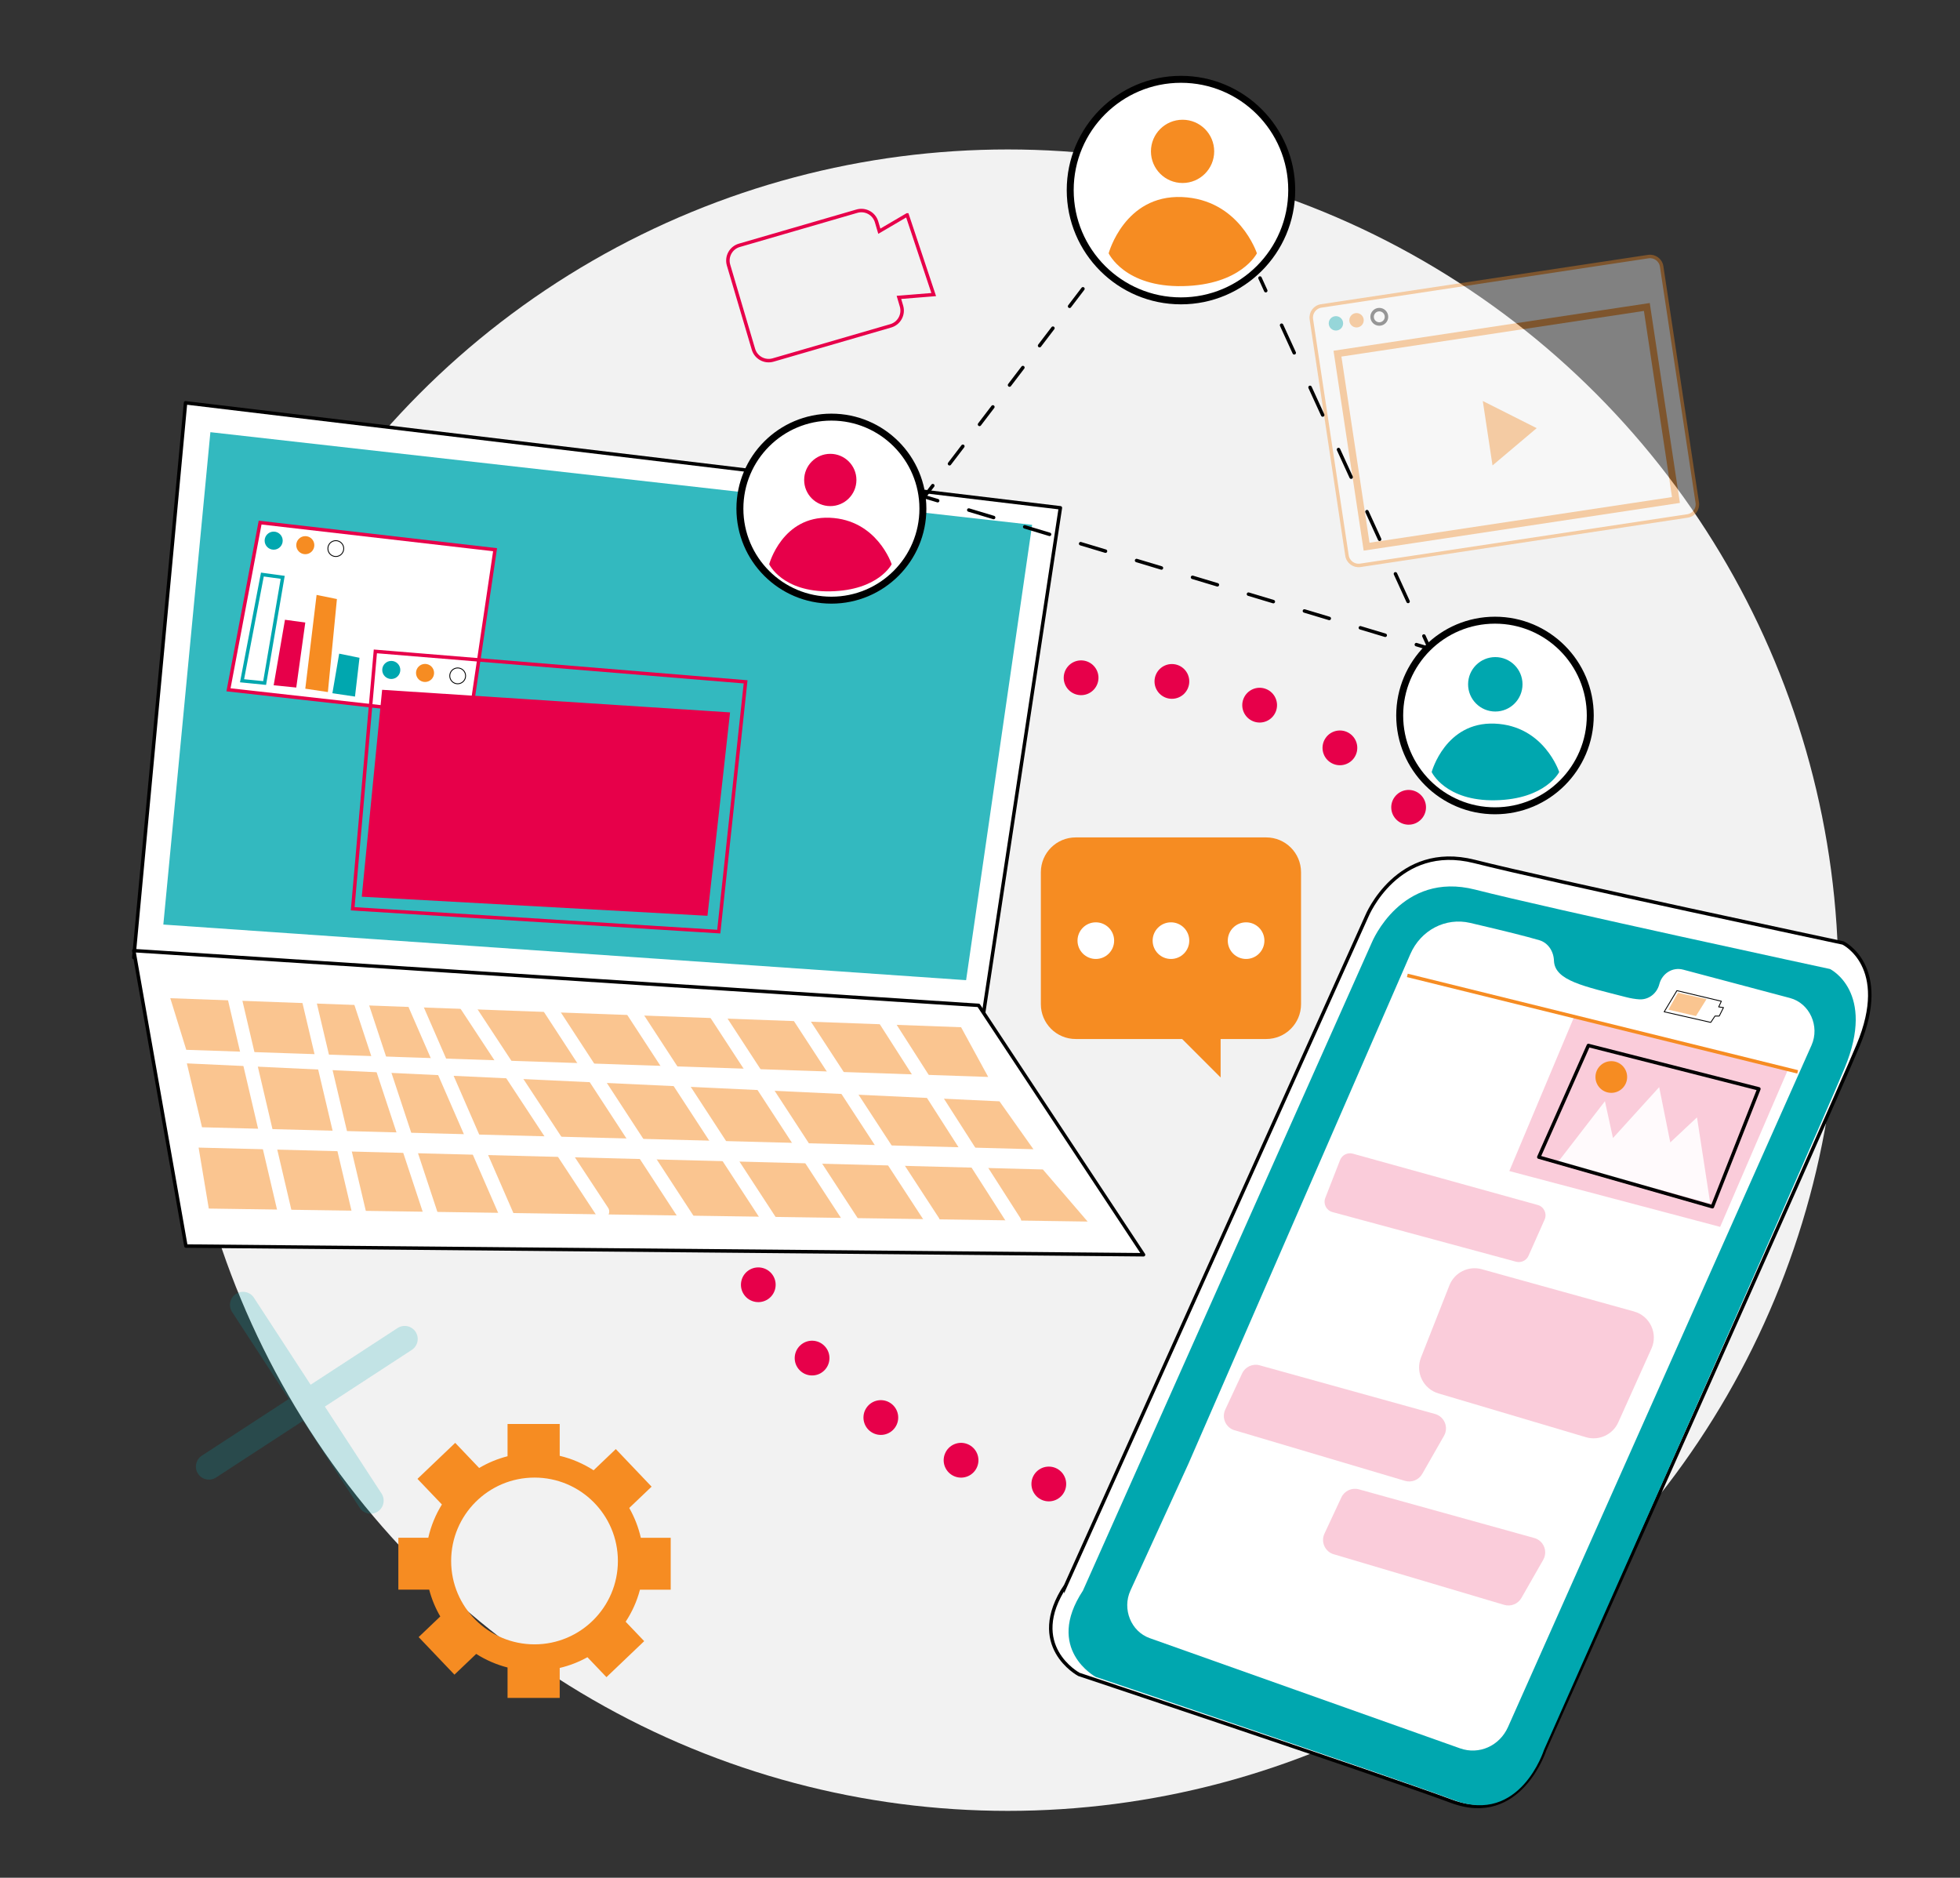 <?xml version="1.0" encoding="UTF-8"?>
<svg id="Layer_1" data-name="Layer 1" xmlns="http://www.w3.org/2000/svg" viewBox="0 0 564 540.24">
  <rect x="0" y="0" width="564" height="540.24" fill="#333333" stroke="none"/>
  <defs>
    <style>
      .cls-1 {
        opacity: .8;
      }

      .cls-1, .cls-2 {
        fill: #00a7af;
      }

      .cls-3 {
        stroke: #fff;
        stroke-width: 4px;
      }

      .cls-3, .cls-4, .cls-5, .cls-6, .cls-7, .cls-8, .cls-9, .cls-10, .cls-11 {
        fill: #fff;
      }

      .cls-3, .cls-12, .cls-5, .cls-6, .cls-13, .cls-7, .cls-14, .cls-8, .cls-15, .cls-16, .cls-17, .cls-18, .cls-19 {
        stroke-linecap: round;
        stroke-linejoin: round;
      }

      .cls-20, .cls-21 {
        fill: #f68c22;
      }

      .cls-12 {
        stroke-dasharray: 0 0 0 0 0 0 6.33 7.91 6.33 7.91 6.33 7.91;
      }

      .cls-12, .cls-22, .cls-23, .cls-13, .cls-14, .cls-24, .cls-25, .cls-15, .cls-16, .cls-17, .cls-18, .cls-19 {
        fill: none;
      }

      .cls-12, .cls-6, .cls-13, .cls-7, .cls-14, .cls-8, .cls-15, .cls-16, .cls-17, .cls-18, .cls-9, .cls-19 {
        stroke: #000;
      }

      .cls-22, .cls-23, .cls-24, .cls-25, .cls-9, .cls-10 {
        stroke-miterlimit: 10;
      }

      .cls-22, .cls-10 {
        stroke: #e7004a;
      }

      .cls-21 {
        opacity: .5;
      }

      .cls-5, .cls-23, .cls-24 {
        stroke: #f68c22;
      }

      .cls-26, .cls-27 {
        opacity: .2;
      }

      .cls-13 {
        stroke-dasharray: 0 0 0 0 0 0 7.47 9.34 7.47 9.34 7.47 9.34;
      }

      .cls-7, .cls-24 {
        stroke-width: 2px;
      }

      .cls-27, .cls-28 {
        fill: #e7004a;
      }

      .cls-25 {
        stroke: #00a7af;
      }

      .cls-8, .cls-15 {
        stroke-width: .25px;
      }

      .cls-16 {
        stroke-dasharray: 0 0 0 0 6.33 7.91 6.33 7.91;
      }

      .cls-17 {
        stroke-dasharray: 0 0 0 0 8.74 10.93 8.74 10.93;
      }

      .cls-29 {
        opacity: .38;
      }

      .cls-18 {
        stroke-dasharray: 0 0 0 0 7.47 9.34 7.47 9.34;
      }

      .cls-19 {
        stroke-dasharray: 0 0 0 0 0 0 8.74 10.93 8.74 10.93 8.74 10.93;
      }

      .cls-11 {
        opacity: .91;
      }

      .cls-30 {
        fill: #f2f2f2;
      }
    </style>
  </defs>
  <circle class="cls-30" cx="290" cy="282" r="239"/>
  <g>
    <circle class="cls-28" cx="337.22" cy="196.05" r="5"/>
    <path class="cls-28" d="m357.82,201.04c-1.02,2.57.24,5.47,2.81,6.49,2.57,1.02,5.47-.24,6.49-2.81,1.02-2.57-.24-5.47-2.81-6.49-2.57-1.02-5.47.24-6.49,2.81Z"/>
    <path class="cls-28" d="m381.44,212.34c-1.56,2.28-.98,5.39,1.3,6.95,2.28,1.56,5.39.98,6.95-1.3,1.56-2.28.98-5.39-1.3-6.95-2.28-1.56-5.39-.98-6.95,1.3Z"/>
    <path class="cls-28" d="m401.95,228.6c-2.03,1.87-2.16,5.04-.28,7.06,1.87,2.03,5.04,2.16,7.06.28,2.03-1.87,2.16-5.04.28-7.06-1.87-2.03-5.04-2.16-7.06-.28Z"/>
    <path class="cls-28" d="m418.33,249.03c-2.39,1.37-3.22,4.43-1.85,6.82,1.37,2.39,4.43,3.22,6.82,1.85,2.39-1.37,3.22-4.43,1.85-6.82-1.37-2.39-4.43-3.22-6.82-1.85Z"/>
    <path class="cls-28" d="m429.76,272.58c-2.64.81-4.13,3.6-3.32,6.24.81,2.64,3.6,4.13,6.24,3.32,2.64-.81,4.13-3.6,3.32-6.24-.81-2.64-3.6-4.13-6.24-3.32Z"/>
    <path class="cls-28" d="m435.65,298.09c-2.75.2-4.82,2.59-4.63,5.35.2,2.75,2.59,4.82,5.35,4.63,2.75-.2,4.82-2.59,4.63-5.35-.2-2.75-2.59-4.82-5.35-4.63Z"/>
    <path class="cls-28" d="m435.72,324.27c-2.73-.42-5.28,1.45-5.7,4.18-.42,2.73,1.45,5.28,4.18,5.7,2.73.42,5.28-1.45,5.7-4.18.42-2.73-1.45-5.28-4.18-5.7Z"/>
    <path class="cls-28" d="m429.97,349.81c-2.57-1.02-5.47.24-6.49,2.81-1.02,2.57.24,5.47,2.81,6.49,2.57,1.02,5.47-.24,6.49-2.81,1.02-2.57-.24-5.47-2.81-6.49Z"/>
    <path class="cls-28" d="m418.68,373.43c-2.28-1.56-5.39-.98-6.95,1.3-1.56,2.28-.98,5.39,1.3,6.95,2.28,1.56,5.39.98,6.95-1.3s.98-5.39-1.3-6.95Z"/>
    <path class="cls-28" d="m402.41,393.94c-1.87-2.03-5.04-2.16-7.06-.28-2.03,1.87-2.16,5.04-.28,7.06,1.87,2.03,5.04,2.16,7.06.28,2.03-1.87,2.16-5.04.28-7.06Z"/>
    <path class="cls-28" d="m381.99,410.32c-1.37-2.39-4.43-3.22-6.82-1.85-2.39,1.37-3.22,4.43-1.85,6.82,1.37,2.39,4.43,3.22,6.82,1.85,2.39-1.37,3.22-4.43,1.85-6.82Z"/>
    <path class="cls-28" d="m358.43,421.74c-.81-2.64-3.6-4.13-6.24-3.32-2.64.81-4.13,3.6-3.32,6.24.81,2.64,3.6,4.13,6.24,3.32,2.64-.81,4.13-3.6,3.32-6.24Z"/>
    <path class="cls-28" d="m332.92,427.64c-.2-2.75-2.59-4.82-5.35-4.63-2.75.2-4.82,2.59-4.63,5.35.2,2.75,2.59,4.82,5.35,4.63,2.75-.2,4.82-2.59,4.63-5.35Z"/>
    <circle class="cls-28" cx="301.8" cy="426.95" r="5"/>
    <path class="cls-28" d="m281.2,421.96c1.02-2.57-.24-5.47-2.81-6.49-2.57-1.02-5.47.24-6.49,2.81-1.02,2.57.24,5.47,2.81,6.49,2.57,1.02,5.47-.24,6.49-2.81Z"/>
    <path class="cls-28" d="m257.59,410.66c1.56-2.28.98-5.39-1.3-6.95-2.28-1.56-5.39-.98-6.95,1.3-1.56,2.28-.98,5.39,1.3,6.95,2.28,1.56,5.39.98,6.95-1.3Z"/>
    <path class="cls-28" d="m237.07,394.4c2.03-1.87,2.16-5.04.28-7.06-1.87-2.03-5.04-2.16-7.06-.28-2.03,1.87-2.16,5.04-.28,7.06,1.87,2.03,5.04,2.16,7.06.28Z"/>
    <path class="cls-28" d="m220.69,373.97c2.39-1.37,3.22-4.43,1.85-6.82-1.37-2.39-4.43-3.22-6.82-1.85-2.39,1.37-3.22,4.43-1.85,6.82,1.37,2.39,4.43,3.22,6.82,1.85Z"/>
    <path class="cls-28" d="m209.27,350.42c2.64-.81,4.13-3.6,3.32-6.24-.81-2.64-3.6-4.13-6.24-3.32-2.64.81-4.13,3.6-3.32,6.24.81,2.64,3.6,4.13,6.24,3.32Z"/>
    <path class="cls-28" d="m203.37,324.91c2.75-.2,4.82-2.59,4.63-5.35-.2-2.75-2.59-4.82-5.35-4.63-2.75.2-4.82,2.59-4.63,5.35.2,2.75,2.59,4.82,5.35,4.63Z"/>
    <path class="cls-28" d="m203.3,298.73c2.73.42,5.28-1.45,5.7-4.18.42-2.73-1.45-5.28-4.18-5.7-2.73-.42-5.28,1.45-5.7,4.18-.42,2.73,1.45,5.28,4.18,5.7Z"/>
    <path class="cls-28" d="m209.06,273.19c2.57,1.02,5.47-.24,6.49-2.81,1.02-2.57-.24-5.47-2.81-6.49-2.57-1.02-5.47.24-6.49,2.81-1.02,2.57.24,5.47,2.81,6.49Z"/>
    <path class="cls-28" d="m220.35,249.57c2.28,1.56,5.39.98,6.95-1.3s.98-5.39-1.3-6.95c-2.28-1.56-5.39-.98-6.95,1.3-1.56,2.28-.98,5.39,1.3,6.95Z"/>
    <path class="cls-28" d="m236.62,229.06c1.87,2.03,5.04,2.16,7.06.28,2.03-1.87,2.16-5.04.28-7.06-1.87-2.03-5.04-2.16-7.06-.28-2.03,1.87-2.16,5.04-.28,7.06Z"/>
    <path class="cls-28" d="m257.04,212.68c1.37,2.39,4.43,3.22,6.82,1.85,2.39-1.37,3.22-4.43,1.85-6.82-1.37-2.39-4.43-3.22-6.82-1.85-2.39,1.37-3.22,4.43-1.85,6.82Z"/>
    <path class="cls-28" d="m280.59,201.26c.81,2.64,3.6,4.13,6.24,3.32,2.64-.81,4.13-3.6,3.32-6.24-.81-2.64-3.6-4.13-6.24-3.32-2.64.81-4.13,3.6-3.32,6.24Z"/>
    <path class="cls-28" d="m306.1,195.36c.2,2.75,2.59,4.82,5.35,4.63,2.75-.2,4.82-2.59,4.63-5.35-.2-2.75-2.59-4.82-5.35-4.63-2.75.2-4.82,2.59-4.63,5.35Z"/>
  </g>
  <path class="cls-20" d="m193,457.36v-14.93h-8.6c-.69-3.05-1.83-5.93-3.33-8.58l6.43-6.13-10.3-10.81-6.39,6.1c-2.95-1.9-6.23-3.33-9.75-4.16v-9.16h-15.01v9.28c-2.91.74-5.65,1.89-8.17,3.38l-6.89-7.23-10.86,10.36,7.03,7.37c-1.8,2.91-3.14,6.13-3.92,9.57h-8.61v14.93h8.87c.72,2.74,1.8,5.33,3.19,7.72l-6.22,5.93,10.3,10.81,6.26-5.97c2.75,1.75,5.78,3.08,9.02,3.91v8.75h15.01v-8.62c2.83-.67,5.5-1.71,7.98-3.09l5.47,5.74,10.86-10.36-5.33-5.59c1.84-2.79,3.24-5.89,4.11-9.21h8.86Zm-39.19,15.73c-13.25,0-23.99-10.74-23.99-23.99s10.74-23.99,23.99-23.99,23.99,10.74,23.99,23.99-10.74,23.99-23.99,23.99Z"/>
  <g class="cls-29">
    <g>
      <path class="cls-5" d="m485.56,148.45l-94.12,14.2c-1.84.28-3.57-.99-3.84-2.84l-9.07-60.11-1.18-7.84c-.28-1.84.99-3.57,2.84-3.84l94.12-14.2c1.84-.28,3.57.99,3.84,2.84l10.25,67.95c.28,1.84-.99,3.57-2.84,3.84Z"/>
      <circle class="cls-2" cx="384.42" cy="93.03" r="2.07"/>
      <circle class="cls-20" cx="390.35" cy="92.14" r="2.07"/>
      <circle class="cls-6" cx="396.9" cy="91.15" r="2.07"/>
    </g>
    <rect class="cls-24" x="388.55" y="94.72" width="90.03" height="56.16" transform="translate(-13.47 66.06) rotate(-8.58)"/>
    <polygon class="cls-20" points="426.68 115.37 429.48 133.91 442.19 123.18 426.68 115.37"/>
  </g>
  <g>
    <g>
      <g>
        <polygon class="cls-6" points="279.92 311.94 38.5 275.5 53.39 115.89 305.13 146.1 279.92 311.94"/>
        <polygon class="cls-6" points="38.5 273.5 53.5 358.5 329.06 361 281.6 289.25 38.5 273.5"/>
      </g>
      <polygon class="cls-1" points="47 266 60.54 124.34 297 151 278 282 47 266"/>
      <g>
        <polygon class="cls-10" points="74.85 150.35 65.75 198.46 135.35 206.26 142.46 158.15 74.85 150.35"/>
        <polygon class="cls-22" points="108.01 187.41 101.49 261.46 206.83 268.03 214.55 196.17 108.01 187.41"/>
        <g>
          <circle class="cls-2" cx="78.75" cy="155.55" r="2.6"/>
          <circle class="cls-20" cx="87.85" cy="156.85" r="2.6"/>
          <circle class="cls-15" cx="96.63" cy="157.83" r="2.28"/>
        </g>
        <g>
          <circle class="cls-2" cx="112.59" cy="192.75" r="2.6"/>
          <circle class="cls-20" cx="122.31" cy="193.61" r="2.6"/>
          <circle class="cls-15" cx="131.7" cy="194.45" r="2.28"/>
        </g>
        <polygon class="cls-28" points="109.96 198.46 104.1 257.99 203.58 263.48 210.08 204.96 109.96 198.46"/>
        <polygon class="cls-25" points="75.5 165.3 69.65 195.86 76.15 196.51 81.35 166.1 75.5 165.3"/>
        <polygon class="cls-28" points="82 178.31 78.75 197.16 85.25 197.81 87.85 179.1 82 178.31"/>
        <polygon class="cls-20" points="91.1 171.16 87.85 198.14 94.35 199.11 96.95 172.35 91.1 171.16"/>
        <polygon class="cls-2" points="97.6 188.06 95.65 199.44 102.15 200.41 103.45 189.25 97.6 188.06"/>
      </g>
    </g>
    <polygon class="cls-21" points="57.15 330.17 60.08 347.71 312.97 351.45 300.09 336.46 57.15 330.17"/>
    <polygon class="cls-21" points="53.77 305.94 58.13 324.32 297.37 330.64 287.61 316.86 53.77 305.94"/>
    <polygon class="cls-21" points="49 287.19 53.6 302.04 284.36 309.84 276.56 295.54 49 287.19"/>
    <line class="cls-3" x1="253.69" y1="291.79" x2="291.88" y2="351.45"/>
    <line class="cls-3" x1="227.75" y1="289.03" x2="268.47" y2="351.45"/>
    <line class="cls-3" x1="204.34" y1="289.03" x2="245.06" y2="351.45"/>
    <line class="cls-3" x1="180.94" y1="289.03" x2="221.66" y2="351.45"/>
    <line class="cls-3" x1="157.53" y1="289.03" x2="198.25" y2="351.45"/>
    <line class="cls-3" x1="134.13" y1="289.03" x2="173.31" y2="348.58"/>
    <line class="cls-3" x1="119.52" y1="289.24" x2="147.18" y2="352.74"/>
    <line class="cls-3" x1="103.62" y1="287.73" x2="125.37" y2="353.56"/>
    <line class="cls-3" x1="88.04" y1="284.12" x2="104.24" y2="352.74"/>
    <line class="cls-3" x1="66.81" y1="284.12" x2="82.27" y2="350.14"/>
  </g>
  <path class="cls-9" d="m306.68,456.13l86.66-192.62s8.77-21.26,30.91-15.67c22.15,5.6,106.1,23.46,106.1,23.46,0,0,13.88,6.69,4.34,29.43-9.54,22.74-90.15,202.59-90.15,202.59,0,0-7.14,22.24-26.81,14.94-19.67-7.31-107.28-36.53-107.28-36.53,0,0-15.34-8.21-3.77-25.61Z"/>
  <path class="cls-2" d="m311.62,457.63l83.16-186.53s8.41-20.59,29.72-15.15c21.31,5.45,102.09,22.84,102.09,22.84,0,0,13.36,6.5,4.2,28.52-9.16,22.02-86.51,196.19-86.51,196.19,0,0-6.84,21.54-25.77,14.45-18.93-7.1-103.23-35.5-103.23-35.5,0,0-14.77-7.97-3.66-24.82Z"/>
  <path class="cls-4" d="m477.48,283.16h0c-.71,2.71-3.09,4.51-5.75,4.36-1.12-.07-2.41-.27-3.88-.65-12-3.1-20.48-4.72-20.69-10.48-.1-2.74-1.72-5.16-4.22-5.89-4.11-1.19-9.03-2.43-19.87-4.97-7.09-1.66-14.23,2.06-17.24,8.98l-57.08,131.07-6.78,15.56-16.68,36.47c-2.44,5.33.18,11.79,5.54,13.69l89.31,31.71c5.47,1.94,11.38-.69,13.81-6.16l87.32-196.11c2.45-5.51-.54-12.1-6.18-13.6l-30.76-8.17c-3-.8-6.02,1.04-6.85,4.18Z"/>
  <path class="cls-27" d="m413.91,400.89l42.44,12.6c3.73,1.11,7.71-.71,9.31-4.26l9.55-21.22c1.96-4.35-.42-9.41-5.01-10.69l-43.81-12.16c-3.84-1.06-7.86.94-9.32,4.65l-8.18,20.77c-1.67,4.24.65,9.01,5.02,10.31Z"/>
  <polygon class="cls-27" points="434.32 336.92 494.98 352.98 514.61 307.48 453.06 292.32 434.32 336.92"/>
  <path class="cls-27" d="m355.25,411.49l49.04,14.56c1.91.57,3.97-.26,4.96-1.99l6.27-10.97c1.39-2.43.12-5.53-2.58-6.28l-50.46-14c-2.02-.56-4.16.42-5.05,2.33l-4.86,10.42c-1.11,2.38.16,5.19,2.67,5.94Z"/>
  <path class="cls-27" d="m383.8,447.17l49.04,14.56c1.91.57,3.97-.26,4.96-1.99l6.27-10.97c1.39-2.43.12-5.53-2.58-6.28l-50.46-14c-2.02-.56-4.16.42-5.05,2.33l-4.86,10.42c-1.11,2.38.16,5.19,2.67,5.94Z"/>
  <g class="cls-26">
    <path class="cls-2" d="m62.17,425.09l56.33-36.72c1.73-1.13,2.22-3.45,1.09-5.19-1.13-1.73-3.45-2.22-5.19-1.09l-56.33,36.72c-1.73,1.13-2.22,3.45-1.09,5.19,1.13,1.73,3.45,2.22,5.19,1.09Z"/>
    <path class="cls-2" d="m108.7,434.89c1.73-1.13,2.22-3.45,1.09-5.19l-36.72-56.33c-1.13-1.73-3.45-2.22-5.19-1.09-1.73,1.13-2.22,3.45-1.09,5.19l36.72,56.33c1.13,1.73,3.45,2.22,5.19,1.09Z"/>
  </g>
  <g>
    <line class="cls-14" x1="318.85" y1="73.62" x2="316.42" y2="76.8"/>
    <line class="cls-16" x1="311.62" y1="83.09" x2="296.74" y2="102.6"/>
    <line class="cls-12" x1="294.34" y1="105.75" x2="270.82" y2="136.58"/>
    <polyline class="cls-14" points="268.42 139.72 265.99 142.9 269.82 144.05"/>
    <line class="cls-18" x1="278.77" y1="146.74" x2="306.49" y2="155.08"/>
    <line class="cls-13" x1="310.96" y1="156.42" x2="403.09" y2="184.12"/>
    <polyline class="cls-14" points="407.56 185.46 411.39 186.61 409.73 182.98"/>
    <line class="cls-17" x1="405.18" y1="173.04" x2="391.08" y2="142.24"/>
    <line class="cls-19" x1="388.8" y1="137.28" x2="366.51" y2="88.6"/>
    <line class="cls-14" x1="364.23" y1="83.63" x2="362.57" y2="79.99"/>
  </g>
  <g>
    <circle class="cls-7" cx="339.83" cy="54.69" r="31.87"/>
    <path class="cls-20" d="m319.02,72.88s4.55-16.86,21.08-16.19c16.52.67,21.58,16.19,21.58,16.19,0,0-4.55,9.1-21.33,9.44-16.78.34-21.33-9.44-21.33-9.44Z"/>
    <circle class="cls-20" cx="340.29" cy="43.55" r="9.1"/>
  </g>
  <g>
    <circle class="cls-7" cx="430.19" cy="205.85" r="27.42"/>
    <path class="cls-2" d="m411.97,222.12s3.92-14.51,18.13-13.93c14.22.58,18.57,13.93,18.57,13.93,0,0-3.92,7.83-18.35,8.12-14.44.29-18.35-8.12-18.35-8.12Z"/>
    <circle class="cls-2" cx="430.28" cy="196.88" r="7.83"/>
  </g>
  <g>
    <circle class="cls-7" cx="239.24" cy="146.34" r="26.33"/>
    <path class="cls-28" d="m221.34,162.33s3.76-13.93,17.41-13.37c13.65.56,17.83,13.37,17.83,13.37,0,0-3.76,7.52-17.62,7.8-13.86.28-17.62-7.8-17.62-7.8Z"/>
    <circle class="cls-28" cx="238.92" cy="138.09" r="7.52"/>
  </g>
  <line class="cls-23" x1="404.97" y1="280.63" x2="517.28" y2="308.38"/>
  <path class="cls-27" d="m383.42,348.72l52.82,14.28c1.46.39,2.99-.33,3.6-1.71l4.63-10.41c.76-1.71-.18-3.7-1.98-4.2l-53.2-14.76c-1.52-.42-3.1.37-3.68,1.84l-4.25,10.89c-.66,1.7.29,3.6,2.06,4.07Z"/>
  <g>
    <polygon class="cls-8" points="495.94 289.88 494.56 289.69 495.33 288.06 482.54 285.01 478.88 291.1 492.28 294.15 493.5 292.32 494.72 292.32 495.94 289.88"/>
    <polygon class="cls-21" points="488.02 292.32 480.1 290.49 482.84 285.64 491.07 287.45 488.02 292.32"/>
  </g>
  <g>
    <rect class="cls-4" x="304.48" y="250.45" width="63.45" height="40.45"/>
    <path class="cls-20" d="m364.36,240.93h-54.83c-5.53,0-10.02,4.48-10.02,10.02v37.96c0,5.53,4.48,10.02,10.02,10.02h30.64l11.07,11.07v-11.07h13.12c5.53,0,10.02-4.48,10.02-10.02v-37.96c0-5.53-4.48-10.02-10.02-10.02Zm-49.03,34.97c-2.91,0-5.27-2.36-5.27-5.27s2.36-5.27,5.27-5.27,5.27,2.36,5.27,5.27-2.36,5.27-5.27,5.27Zm21.62,0c-2.91,0-5.27-2.36-5.27-5.27s2.36-5.27,5.27-5.27,5.27,2.36,5.27,5.27-2.36,5.27-5.27,5.27Zm21.62,0c-2.91,0-5.27-2.36-5.27-5.27s2.36-5.27,5.27-5.27,5.27,2.36,5.27,5.27-2.36,5.27-5.27,5.27Z"/>
  </g>
  <g>
    <polygon class="cls-11" points="448.87 333.61 461.83 316.82 464.14 327.42 477.44 312.77 480.63 328.68 488.32 321.47 492.13 346.24 447.74 334.17 448.87 333.61"/>
    <circle class="cls-20" cx="463.66" cy="309.86" r="4.56"/>
    <polygon class="cls-14" points="492.75 347.18 442.8 332.91 457.07 300.79 506.13 313.28 492.75 347.18"/>
  </g>
  <path class="cls-22" d="m261.03,61.83l-8,4.69-.79-2.68c-.71-2.41-3.25-3.79-5.67-3.08l-33.85,9.83c-2.41.71-3.79,3.25-3.08,5.67l7.17,24.23c.71,2.41,3.25,3.79,5.67,3.08l33.85-9.83c2.41-.71,3.79-3.25,3.08-5.67l-.74-2.51,10.01-.81-7.64-22.92Z"/>
</svg>